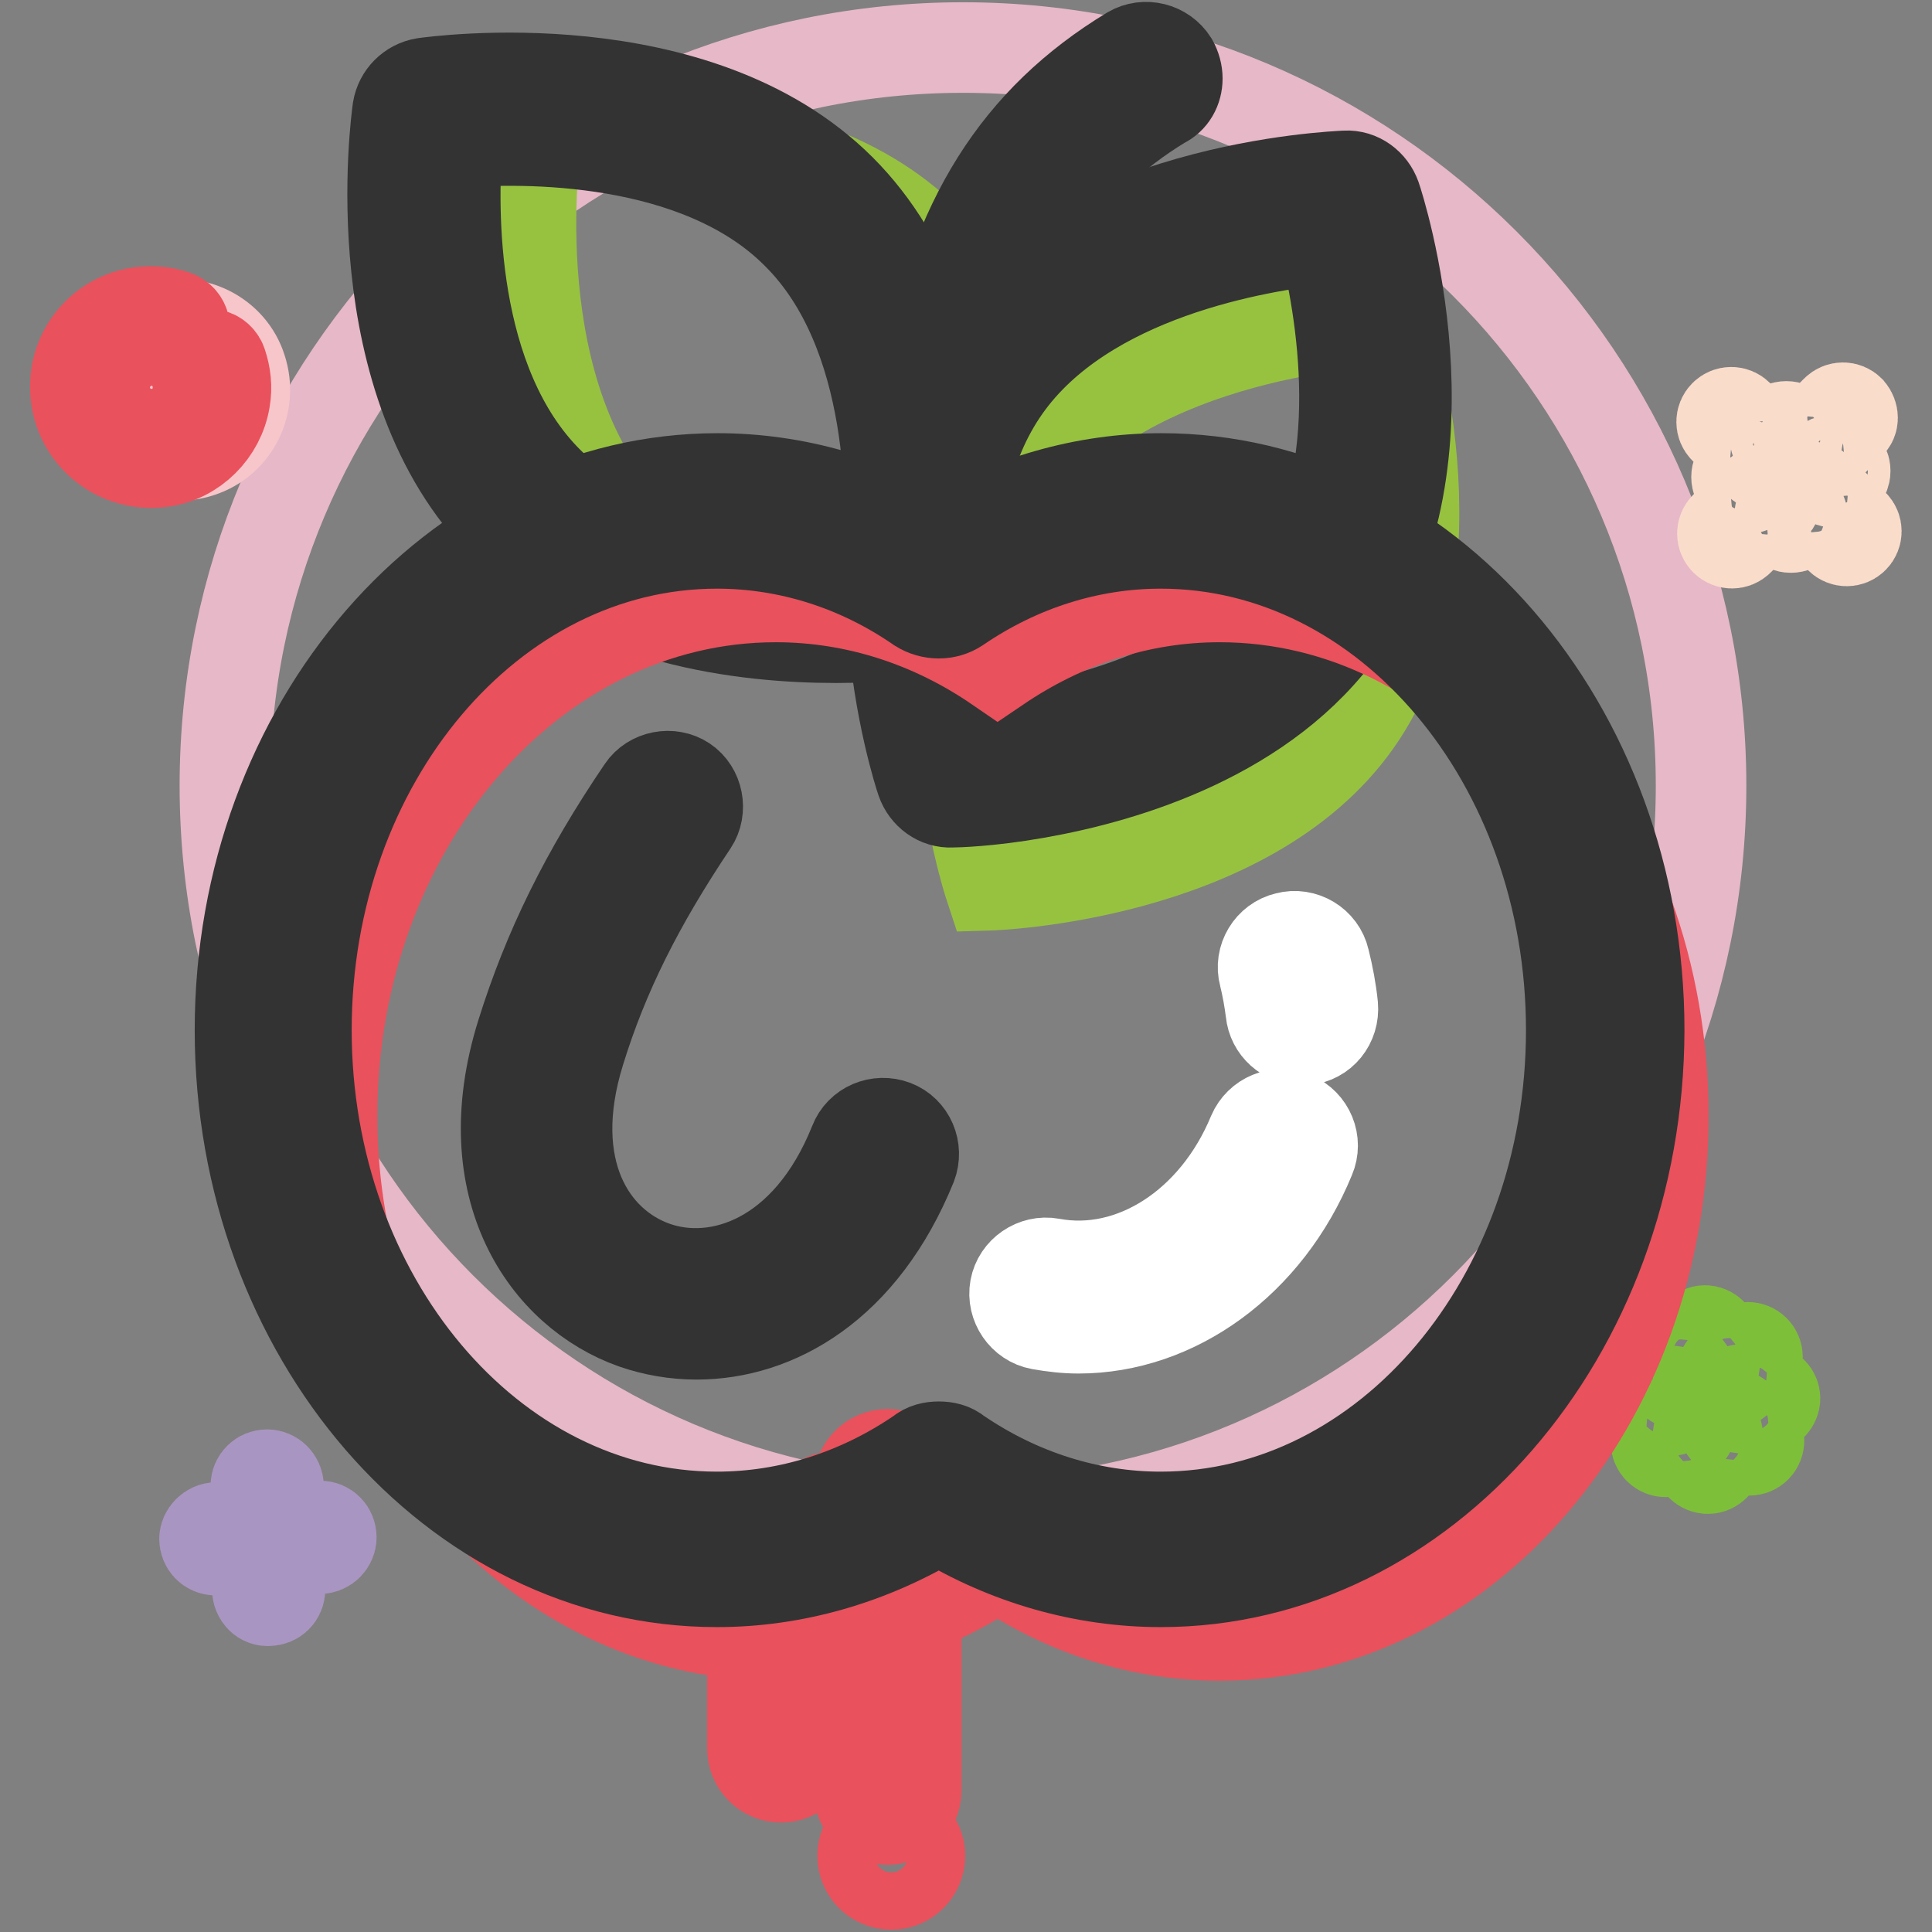 <?xml version="1.0" encoding="utf-8"?>
<!-- Svg Vector Icons : http://www.onlinewebfonts.com/icon -->
<!DOCTYPE svg PUBLIC "-//W3C//DTD SVG 1.1//EN" "http://www.w3.org/Graphics/SVG/1.1/DTD/svg11.dtd">
<svg version="1.1" xmlns="http://www.w3.org/2000/svg" xmlns:xlink="http://www.w3.org/1999/xlink" x="0px" y="0px" viewBox="0 0 256 256" enable-background="new 0 0 256 256" xml:space="preserve">
<rect x="0" y="0" width="256" height="256" fill="#808080" stroke="none"/>
<g> <path stroke-width="12" fill-opacity="0" stroke="#e6b8c8"  d="M29.8,104.1c0,54,43.8,97.8,97.8,97.8c54,0,97.8-43.8,97.8-97.8c0-54-43.8-97.8-97.8-97.8 C73.6,6.3,29.8,50.1,29.8,104.1z"/> <path stroke-width="12" fill-opacity="0" stroke="#f7c6ca"  d="M21.1,43.4c-1.1,0.4-2.2,1-3,1.7c1.1,0.4,2.1,1.2,2.5,2.5c0.7,2-0.4,4.2-2.4,4.8c-1,0.4-2.1,0.2-3-0.2 c0,0.7,0.2,1.5,0.4,2.2c1.5,4.5,6.4,7,10.9,5.5c4.6-1.5,7-6.4,5.5-11C30.6,44.4,25.6,41.9,21.1,43.4L21.1,43.4z"/> <path stroke-width="12" fill-opacity="0" stroke="#e9515c"  d="M25.9,49.3c0.3,0.9,0.4,1.8,0.3,2.9c-0.4,2.8-2.7,5.1-5.5,5.3c-3.9,0.4-7.2-2.9-6.8-6.8 c0.3-2.8,2.5-5.1,5.2-5.5c1-0.2,2-0.1,2.9,0.2c0.7,0.2,1.3,0.1,1.8-0.4l0.1-0.1c1-0.9,0.7-2.6-0.7-3.1c-1.2-0.4-2.5-0.6-3.9-0.5 c-5,0.3-9,4.3-9.3,9.3C9.6,57,15.1,62.1,21.5,61.2c4.2-0.6,7.6-4,8.3-8.2c0.3-1.7,0.1-3.3-0.4-4.8c-0.4-1.3-2-1.7-3-0.8 C25.8,47.9,25.6,48.6,25.9,49.3z"/> <path stroke-width="12" fill-opacity="0" stroke="#a995c1"  d="M28.7,202.4H33c0.9,0,1.5,0.7,1.5,1.5s-0.7,1.5-1.5,1.5h-4.4c-0.9,0-1.5-0.7-1.5-1.5 C27.1,203.2,27.8,202.4,28.7,202.4z M34.1,210.6v-4.4c0-0.9,0.7-1.6,1.5-1.6c0.9,0,1.5,0.7,1.5,1.6v4.4c0,0.9-0.7,1.5-1.5,1.5 C34.8,212.2,34.1,211.5,34.1,210.6z M42.4,205.2H38c-0.9,0-1.5-0.7-1.5-1.5s0.7-1.5,1.5-1.5h4.4c0.9,0,1.5,0.7,1.5,1.5 S43.2,205.2,42.4,205.2z M36.9,196.9v4.4c0,0.9-0.7,1.5-1.5,1.5c-0.9,0-1.5-0.7-1.5-1.5v-4.4c0-0.9,0.7-1.5,1.5-1.5 C36.2,195.4,36.9,196.1,36.9,196.9z"/> <path stroke-width="12" fill-opacity="0" stroke="#fadccb"  d="M230.1,63.2c0,0.8,0.7,1.5,1.5,1.5s1.5-0.7,1.5-1.5c0-0.8-0.7-1.5-1.5-1.5S230.1,62.4,230.1,63.2z  M241.5,62.4c0,0.8,0.7,1.5,1.5,1.5s1.5-0.7,1.5-1.5s-0.7-1.5-1.5-1.5S241.5,61.6,241.5,62.4z M235.2,58c0,0.8,0.7,1.5,1.5,1.5 s1.5-0.7,1.5-1.5c0-0.8-0.7-1.5-1.5-1.5S235.2,57.2,235.2,58z M235.8,68.4c0,0.8,0.7,1.5,1.5,1.5c0.8,0,1.5-0.7,1.5-1.5 c0-0.8-0.7-1.5-1.5-1.5C236.5,66.9,235.8,67.5,235.8,68.4z M230.3,55l4.6,4.6c0.5,0.5,0.5,1.3,0,1.8c-0.5,0.5-1.3,0.5-1.8,0 l-4.6-4.6c-0.5-0.5-0.5-1.3,0-1.8C229,54.5,229.8,54.5,230.3,55z M228.6,69.8l4.6-4.6c0.5-0.5,1.3-0.5,1.8,0c0.5,0.5,0.5,1.3,0,1.8 l-4.6,4.6c-0.5,0.5-1.3,0.5-1.8,0C228.1,71.1,228.1,70.3,228.6,69.8z M243.8,71.3l-4.6-4.6c-0.5-0.5-0.5-1.3,0-1.8 c0.5-0.5,1.3-0.5,1.8,0l4.6,4.6c0.5,0.5,0.5,1.3,0,1.8C245.1,71.8,244.3,71.8,243.8,71.3z M245.1,56.2l-4.6,4.6 c-0.5,0.5-1.3,0.5-1.8,0c-0.5-0.5-0.5-1.3,0-1.8l4.6-4.6c0.5-0.5,1.3-0.5,1.8,0C245.6,55,245.6,55.8,245.1,56.2z"/> <path stroke-width="12" fill-opacity="0" stroke="#7ebf3a"  d="M221.8,183.1l-2.2-2.2c-0.5-0.5-0.5-1.3,0-1.8c0.5-0.5,1.3-0.5,1.8,0l2.2,2.2c0.5,0.5,0.5,1.3,0,1.8 C223.1,183.6,222.3,183.6,221.8,183.1z M221.4,186.9h-3.1c-0.7,0-1.2-0.6-1.2-1.3s0.6-1.3,1.2-1.3h3.1c0.7,0,1.3,0.6,1.3,1.3 C222.6,186.3,222.1,186.9,221.4,186.9z M223.8,189.8l-2.2,2.2c-0.5,0.5-1.3,0.5-1.8,0c-0.5-0.5-0.5-1.3,0-1.8l2.2-2.2 c0.5-0.5,1.3-0.5,1.8,0C224.3,188.5,224.3,189.3,223.8,189.8z M227.6,190.2v3.1c0,0.7-0.6,1.3-1.3,1.3c-0.7,0-1.3-0.6-1.3-1.3v-3.1 c0-0.7,0.6-1.3,1.3-1.3C227,189,227.6,189.5,227.6,190.2z M230.5,187.8l2.2,2.2c0.5,0.5,0.5,1.3,0,1.8c-0.5,0.5-1.3,0.5-1.8,0 l-2.2-2.2c-0.5-0.5-0.5-1.3,0-1.8C229.3,187.3,230,187.3,230.5,187.8z M230.9,184.1h3.1c0.7,0,1.2,0.6,1.2,1.2s-0.6,1.3-1.2,1.3 h-3.1c-0.7,0-1.3-0.6-1.3-1.3S230.2,184.1,230.9,184.1z M228.5,181.1l2.2-2.2c0.5-0.5,1.3-0.5,1.8,0c0.5,0.5,0.5,1.3,0,1.8 l-2.2,2.2c-0.5,0.5-1.3,0.5-1.8,0C228,182.4,228,181.6,228.5,181.1z M224.7,180.7v-3.1c0-0.7,0.6-1.3,1.2-1.3 c0.7,0,1.3,0.6,1.3,1.3v3.1c0,0.7-0.6,1.2-1.3,1.2C225.3,182,224.7,181.4,224.7,180.7z"/> <path stroke-width="12" fill-opacity="0" stroke="#ffffff"  d="M69.7,66.8c17.9,17.9,51.7,12.9,51.7,12.9s4.9-33.9-12.9-51.7C90.7,10.2,56.8,15.1,56.8,15.1 S51.9,49,69.7,66.8"/> <path stroke-width="12" fill-opacity="0" stroke="#97c240"  d="M83.9,70.6c17.8,17.9,51.7,12.9,51.7,12.9s4.9-33.9-12.9-51.7c-17.9-17.9-51.7-12.9-51.7-12.9 S66,52.7,83.9,70.6"/> <path stroke-width="12" fill-opacity="0" stroke="#333333"  d="M60.6,18.9c-0.7,8.5-1.1,31.9,12.1,45c13.2,13.2,36.6,12.7,45,12.1c0.6-8.5,1.1-31.9-12.1-45 C92.5,17.8,69,18.2,60.6,18.9z M110.8,84.5c-12.1,0-31.4-2.2-43.9-14.8C47.7,50.6,52.5,16,52.7,14.5c0.3-1.8,1.7-3.2,3.5-3.5 c1.5-0.2,36.1-5,55.2,14.1c19.1,19.1,14.3,53.7,14.1,55.2c-0.3,1.8-1.7,3.2-3.5,3.5C121.5,83.9,117.1,84.5,110.8,84.5z"/> <path stroke-width="12" fill-opacity="0" stroke="#ffffff"  d="M174.6,80.8c-14.5,20.7-48.7,21.7-48.7,21.7s-10.7-32.5,3.8-53.2c14.5-20.7,48.7-21.7,48.7-21.7 S189.1,60.1,174.6,80.8"/> <path stroke-width="12" fill-opacity="0" stroke="#97c240"  d="M179.8,95.6c-14.5,20.7-48.7,21.7-48.7,21.7s-10.7-32.5,3.7-53.1c14.5-20.7,48.7-21.7,48.7-21.7 S194.3,75,179.8,95.6"/> <path stroke-width="12" fill-opacity="0" stroke="#333333"  d="M175.4,31.7c2.1,8.2,6.6,31.2-4.1,46.4c-10.7,15.2-33.8,18.9-42.2,19.7c-2.1-8.2-6.6-31.2,4.1-46.4 C143.8,36.3,166.9,32.6,175.4,31.7z M137.3,105.1c12-2.1,30.5-7.7,40.7-22.2c15.5-22.1,4.8-55.4,4.3-56.8c-0.6-1.7-2.2-2.9-4-2.8 c-1.5,0.1-36.4,1.4-51.9,23.4c-15.5,22.1-4.8,55.4-4.3,56.8c0.6,1.7,2.2,2.9,4,2.8C126.6,106.3,131.1,106.2,137.3,105.1z"/> <path stroke-width="12" fill-opacity="0" stroke="#ffffff"  d="M95.2,67.7c10.7,0,20.8,3.4,29.4,9.3c8.7-5.9,18.7-9.3,29.4-9.3c32.5,0,58.8,30.8,58.8,68.8 c0,38-26.4,68.8-58.8,68.8c-10.7,0-20.8-3.4-29.4-9.3c-8.7,5.9-18.7,9.3-29.4,9.3c-32.5,0-58.8-30.8-58.8-68.8 C36.3,98.5,62.7,67.7,95.2,67.7"/> <path stroke-width="12" fill-opacity="0" stroke="#e9515c"  d="M102.8,79.1c10.7,0,20.8,3.4,29.4,9.3c8.7-5.9,18.7-9.3,29.4-9.3c32.5,0,58.8,30.8,58.8,68.8 c0,38-26.4,68.8-58.8,68.8c-10.7,0-20.8-3.4-29.4-9.3c-8.7,5.9-18.7,9.3-29.4,9.3c-32.5,0-58.8-30.8-58.8-68.8 C44,109.9,70.3,79.1,102.8,79.1"/> <path stroke-width="12" fill-opacity="0" stroke="#e9515c"  d="M107.3,207.3v-5.7c0-1.8,1.5-3.3,3.3-3.3s3.3,1.5,3.3,3.3v21.7c0-1.8-1.5-3.3-3.3-3.3s-3.3,1.5-3.3,3.3v8.4 c0,2.1-1.7,3.8-3.8,3.8s-3.8-1.7-3.8-3.8v-24.5c0-2.1,1.7-3.8,3.8-3.8S107.3,205.2,107.3,207.3z M117.6,192.7 c2.1,0,3.8,1.7,3.8,3.8v40.8c0,2.1-1.7,3.8-3.8,3.8s-3.8-1.7-3.8-3.8v-40.8C113.8,194.4,115.5,192.7,117.6,192.7z"/> <path stroke-width="12" fill-opacity="0" stroke="#e9515c"  d="M114.3,245.9c0,2.1,1.7,3.8,3.8,3.8c2.1,0,3.8-1.7,3.8-3.8s-1.7-3.8-3.8-3.8 C116,242.1,114.3,243.8,114.3,245.9z"/> <path stroke-width="12" fill-opacity="0" stroke="#333333"  d="M124.4,191.7c0.9,0,1.8,0.2,2.5,0.8c8.2,5.6,17.5,8.5,26.9,8.5c30,0,54.4-28.9,54.4-64.5 c0-35.6-24.4-64.5-54.4-64.5c-9.4,0-18.7,2.9-26.9,8.5c-1.5,1-3.5,1-5.1,0C113.7,74.9,104.4,72,95,72c-30,0-54.4,28.9-54.4,64.5 C40.6,172,65,201,95,201c9.4,0,18.7-2.9,26.9-8.5C122.6,191.9,123.5,191.7,124.4,191.7z M153.8,209.6c-10.2,0-20.4-2.9-29.4-8.4 c-9.1,5.5-19.2,8.4-29.4,8.4c-34.9,0-63.2-32.8-63.2-73.1c0-40.3,28.4-73.1,63.3-73.1c10.2,0,20.3,2.9,29.4,8.4 c9.1-5.5,19.2-8.4,29.4-8.4c34.9,0,63.3,32.8,63.3,73.1C217.1,176.8,188.7,209.6,153.8,209.6L153.8,209.6z"/> <path stroke-width="12" fill-opacity="0" stroke="#ffffff"  d="M142.9,176c-1.7,0-3.4-0.2-5.1-0.5c-2.2-0.4-3.7-2.6-3.3-4.8c0.4-2.2,2.6-3.7,4.8-3.3 c10.7,2,21.7-5.1,26.7-17.2c0.9-2.1,3.3-3.1,5.4-2.2s3.1,3.3,2.2,5.4C167.9,167.3,155.7,176,142.9,176 M172.5,137.8 c-2.1,0-3.9-1.6-4.1-3.7c-0.2-1.6-0.5-3.3-0.9-4.9c-0.6-2.2,0.8-4.5,3-5c2.2-0.6,4.5,0.8,5,3c0.5,2,0.9,4.1,1.1,6.1 c0.2,2.3-1.4,4.3-3.7,4.5C172.8,137.8,172.6,137.8,172.5,137.8"/> <path stroke-width="12" fill-opacity="0" stroke="#333333"  d="M92.3,176.8c-2.9,0-5.7-0.5-8.3-1.4c-11.6-4.1-21.3-17.9-14.9-38.4c3.5-11.2,8.4-21.2,16-32.4 c1.2-1.8,3.8-2.3,5.6-1.1s2.3,3.8,1.1,5.6c-7.1,10.6-11.8,19.9-15,30.3c-4.8,15.5,1.5,25.4,9.9,28.4c8.4,3,20.3-0.9,26.5-16.4 c0.8-2.1,3.2-3.1,5.3-2.3c2.1,0.8,3.1,3.2,2.3,5.3C114.3,170.4,102.8,176.8,92.3,176.8 M156,10.4c0-0.7-0.2-1.5-0.6-2.2 c-1.2-1.9-3.7-2.5-5.6-1.4c-15,9.1-23.4,22.4-27.1,43.1c-0.4,2.2,1.1,4.3,3.3,4.7c2.2,0.4,4.3-1.1,4.7-3.3 c3.3-18.4,10.3-29.7,23.3-37.6C155.3,13.1,156,11.8,156,10.4"/></g>
</svg>